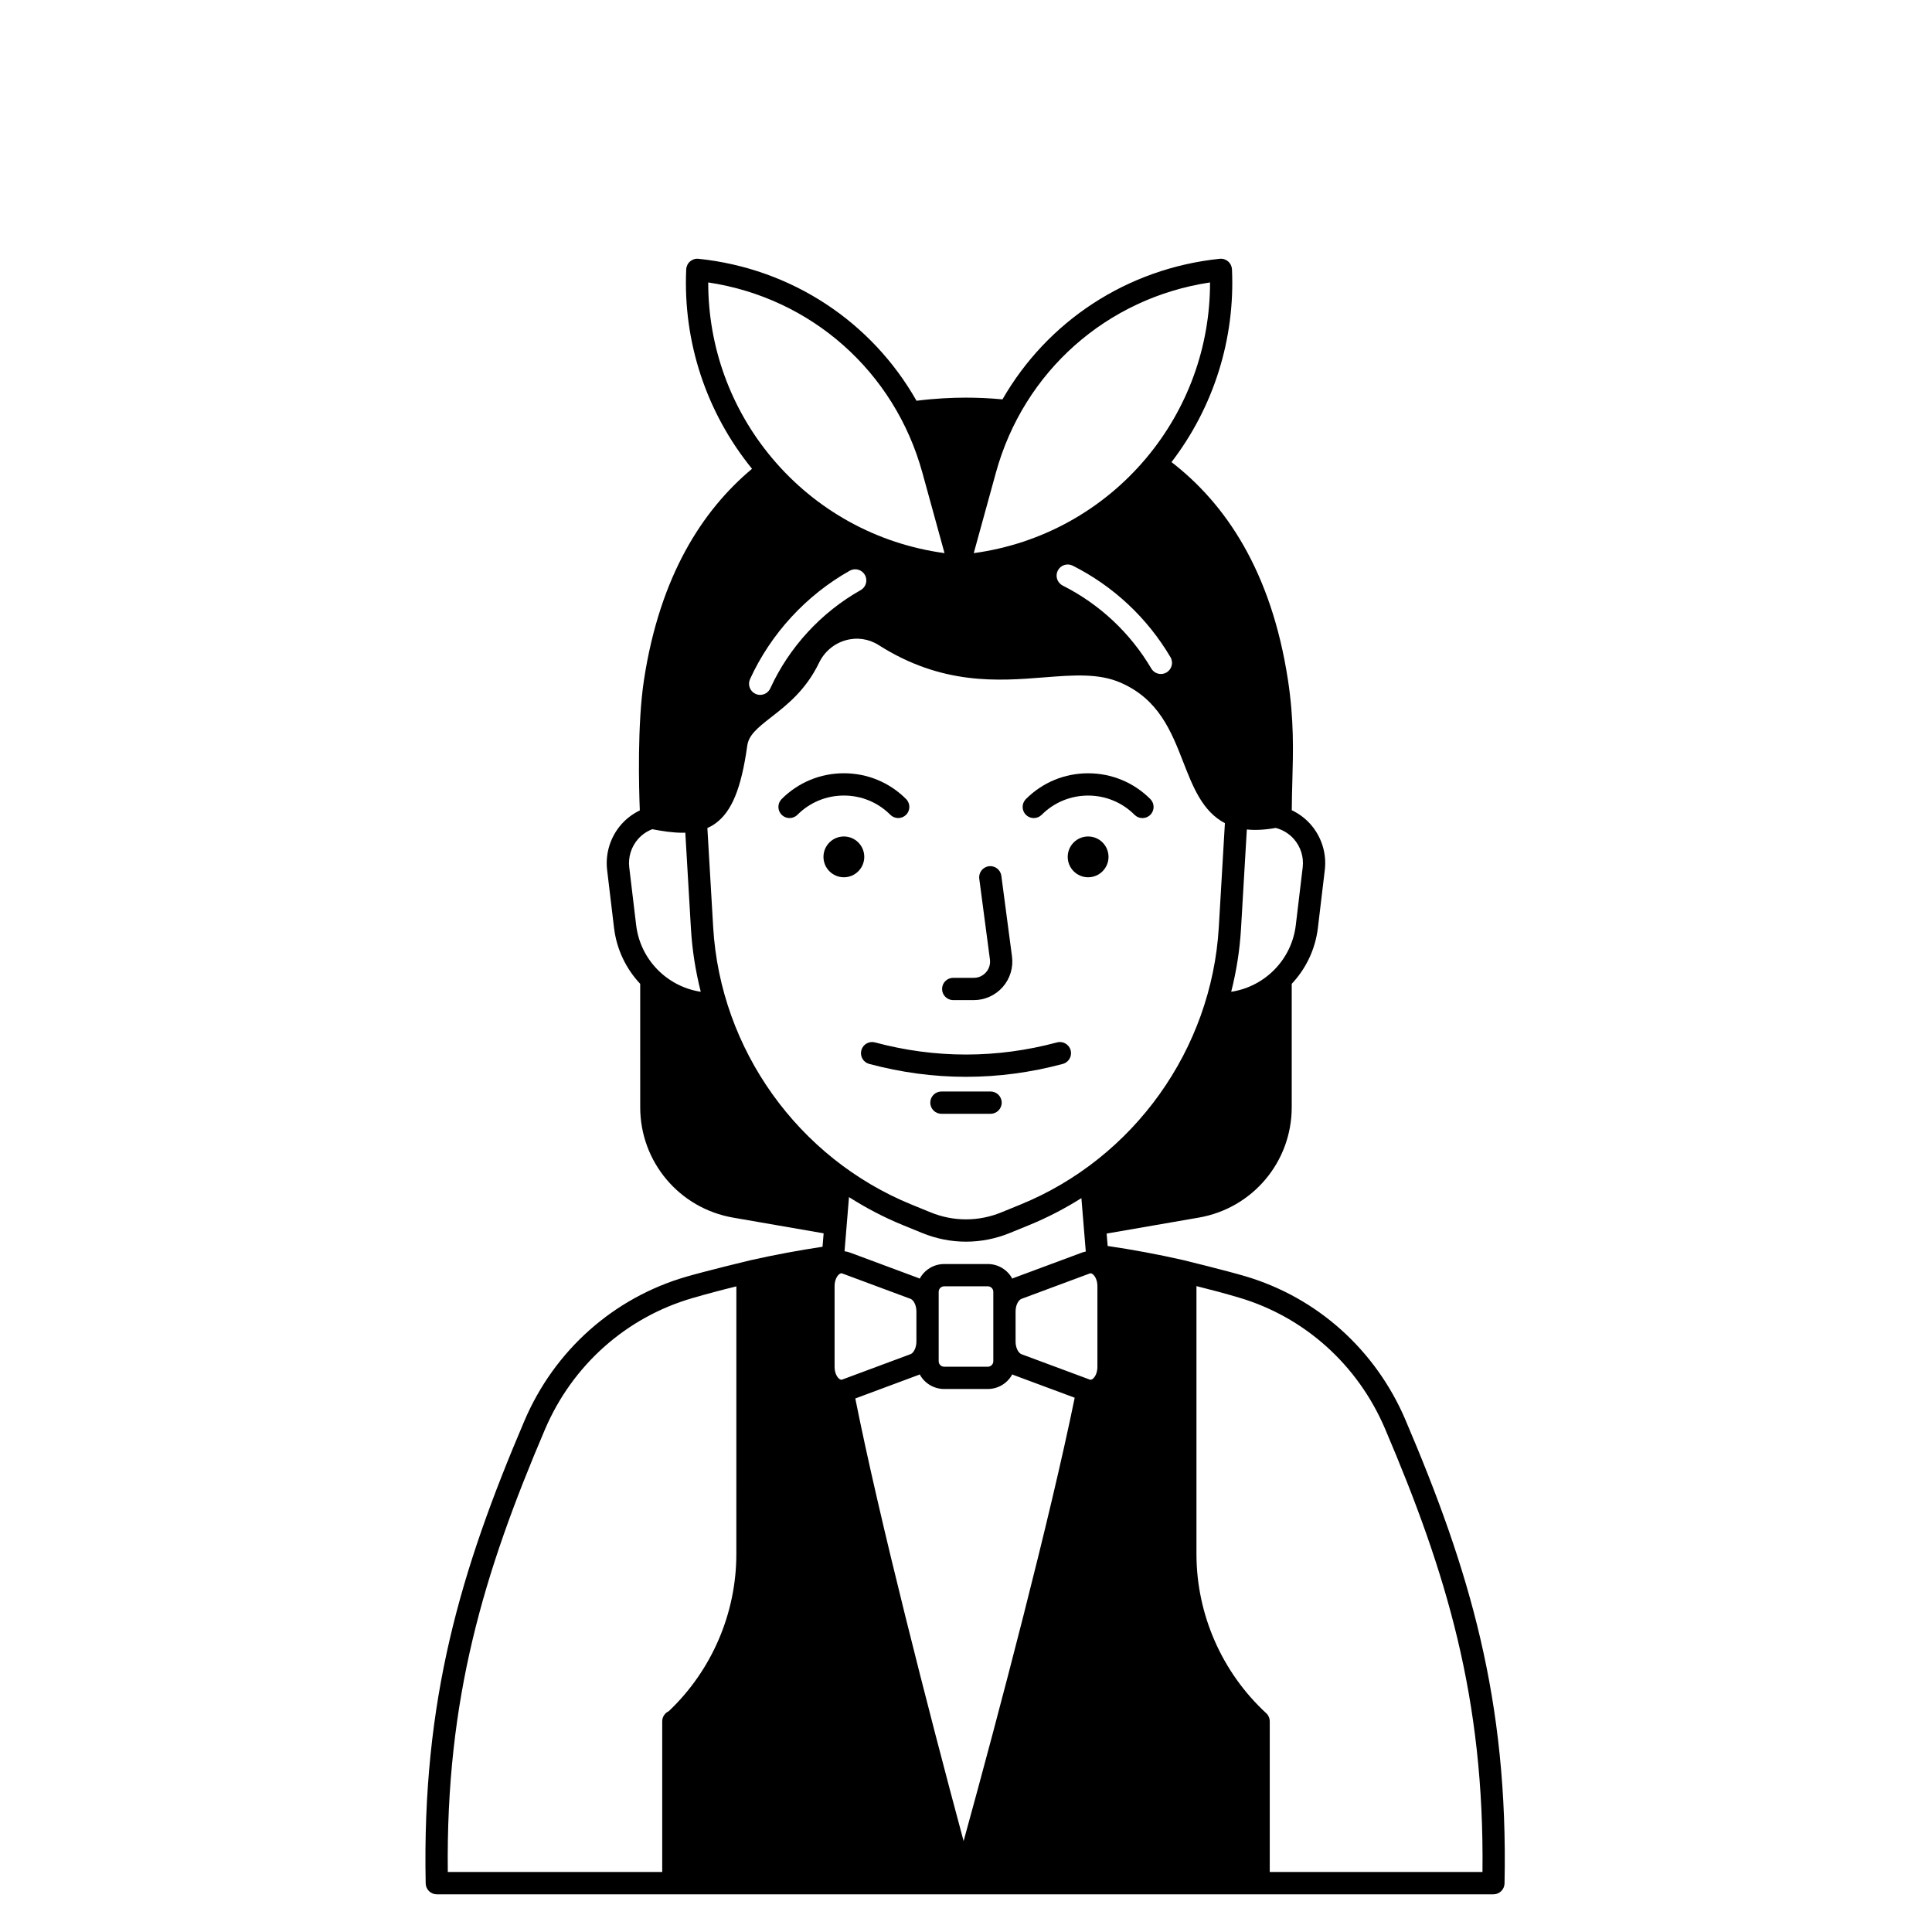 <?xml version="1.0" encoding="UTF-8"?>
<!-- Uploaded to: ICON Repo, www.iconrepo.com, Generator: ICON Repo Mixer Tools -->
<svg fill="#000000" width="800px" height="800px" version="1.1" viewBox="144 144 512 512" xmlns="http://www.w3.org/2000/svg">
 <g>
  <path d="m425.65 425.95c1.574-0.422 2.508-2.039 2.086-3.613-0.422-1.574-2.039-2.512-3.613-2.086-16.008 4.285-32.238 4.285-48.246 0-1.578-0.422-3.195 0.512-3.613 2.086-0.422 1.574 0.512 3.195 2.086 3.613 8.512 2.281 17.082 3.418 25.652 3.418s17.141-1.137 25.648-3.418z"/>
  <path d="m406.51 433.26h-13.023c-1.629 0-2.953 1.32-2.953 2.953 0 1.629 1.32 2.953 2.953 2.953h13.023c1.629 0 2.953-1.32 2.953-2.953-0.004-1.633-1.324-2.953-2.953-2.953z"/>
  <path d="m396.61 409.04h5.453c2.945 0 5.742-1.27 7.684-3.484 1.938-2.211 2.828-5.156 2.445-8.07l-2.824-21.383c-0.215-1.617-1.699-2.758-3.312-2.539-1.617 0.215-2.754 1.695-2.539 3.312l2.824 21.383c0.164 1.25-0.203 2.461-1.031 3.406-0.832 0.949-1.98 1.469-3.242 1.469h-5.453c-1.629 0-2.953 1.32-2.953 2.953-0.004 1.629 1.32 2.953 2.949 2.953z"/>
  <path d="m373.04 371.08c0 2.984-2.422 5.406-5.406 5.406s-5.406-2.422-5.406-5.406 2.422-5.406 5.406-5.406 5.406 2.422 5.406 5.406"/>
  <path d="m379.95 359.93c0.578 0.578 1.332 0.863 2.086 0.863s1.512-0.289 2.086-0.863c1.152-1.152 1.152-3.019 0-4.176-4.402-4.406-10.262-6.832-16.488-6.832-6.231 0-12.086 2.426-16.488 6.832-1.152 1.152-1.152 3.023 0 4.176s3.019 1.152 4.176 0c3.289-3.289 7.664-5.102 12.316-5.102 4.648 0 9.023 1.812 12.312 5.102z"/>
  <path d="m437.77 371.08c0 2.984-2.418 5.406-5.406 5.406-2.984 0-5.406-2.422-5.406-5.406s2.422-5.406 5.406-5.406c2.988 0 5.406 2.422 5.406 5.406"/>
  <path d="m417.96 360.8c0.754 0 1.512-0.289 2.086-0.863 3.289-3.289 7.664-5.102 12.312-5.102 4.652 0 9.023 1.812 12.316 5.102 1.152 1.152 3.019 1.152 4.176 0 1.152-1.152 1.152-3.023 0-4.176-4.406-4.406-10.262-6.832-16.488-6.832-6.231 0-12.086 2.426-16.488 6.832-1.152 1.152-1.152 3.023 0 4.176 0.578 0.574 1.332 0.863 2.086 0.863z"/>
  <path d="m516.46 520.28c-7.922-18.566-23.41-32.445-42.484-38.074-4.941-1.457-16.078-4.203-16.492-4.289-6.629-1.504-13.277-2.742-19.941-3.719l-0.27-3.289 24.422-4.234c14.27-2.473 24.625-14.777 24.625-29.254v-32.695c3.731-3.961 6.254-9.098 6.938-14.852l1.828-15.309c0.527-4.406-0.863-8.836-3.809-12.152-1.395-1.57-3.086-2.812-4.945-3.699 0.02-2.57 0.082-5.09 0.148-7.527 0.227-8.07 0.461-16.414-1.168-27.047-4.422-28.855-16.609-46.699-30.852-57.676 11.188-14.609 16.863-32.613 16.027-51.082-0.039-0.812-0.406-1.574-1.023-2.102-0.617-0.531-1.422-0.789-2.231-0.699-24.609 2.566-45.688 16.594-57.566 37.254-3.625-0.34-6.918-0.457-9.719-0.457-3.637 0-8.105 0.203-13.062 0.828-11.84-20.863-33.02-35.043-57.777-37.625-0.812-0.09-1.617 0.168-2.231 0.699-0.617 0.531-0.984 1.293-1.023 2.102-0.871 19.227 5.324 37.938 17.441 52.852-13.273 11.094-24.438 28.547-28.629 55.91-1.805 11.777-1.344 28.723-1.109 34.621-1.82 0.883-3.481 2.106-4.852 3.652-2.945 3.316-4.332 7.75-3.809 12.152l1.828 15.309c0.688 5.75 3.207 10.887 6.934 14.848l0.004 32.699c0 14.48 10.359 26.785 24.625 29.258l23.984 4.16-0.293 3.559c-6.371 0.957-12.746 2.148-19.121 3.578-0.465 0.098-11.918 2.887-17.027 4.371-19.281 5.609-34.902 19.527-42.859 38.191-16.898 39.637-27.168 73.969-26.16 122.58 0.031 1.605 1.344 2.891 2.949 2.891h280.01c1.605 0 2.918-1.285 2.949-2.891 1.016-48.672-9.297-83.086-26.262-122.84zm-177.32 35.559c0 15.719-6.519 30.855-17.918 41.652-1.02 0.465-1.727 1.492-1.727 2.688v39.918h-56.824c-0.527-46.035 9.48-79.129 25.734-117.25 7.258-17.027 21.504-29.727 39.078-34.836 3.887-1.129 7.773-2.16 11.66-3.109zm66.648-76.855h-11.578c-2.793 0-5.227 1.566-6.473 3.867-0.125-0.059-0.25-0.121-0.379-0.172l-18.074-6.723c-0.484-0.18-0.977-0.293-1.473-0.359l1.18-14.352c4.508 2.879 9.293 5.387 14.336 7.445l5.078 2.074c3.738 1.527 7.668 2.293 11.594 2.293 3.93 0 7.859-0.766 11.594-2.293l5.078-2.074c4.883-1.996 9.527-4.41 13.91-7.176l1.164 14.16c-0.348 0.07-0.691 0.156-1.031 0.281l-18.074 6.719c-0.129 0.047-0.254 0.113-0.379 0.172-1.246-2.297-3.68-3.863-6.473-3.863zm1.449 7.352v18.41c0 0.801-0.652 1.449-1.449 1.449h-11.578c-0.801 0-1.449-0.648-1.449-1.449v-18.41c0-0.801 0.652-1.449 1.449-1.449h11.578c0.797 0 1.449 0.652 1.449 1.449zm-40.012 23.254c-0.125 0.047-0.359 0.133-0.75-0.137-0.648-0.449-1.301-1.617-1.301-3.215v-21.398c0-1.598 0.652-2.762 1.301-3.215 0.211-0.145 0.375-0.188 0.504-0.188 0.109 0 0.188 0.031 0.246 0.051l18.074 6.719c0.766 0.285 1.559 1.617 1.559 3.352v7.957c0 1.734-0.789 3.066-1.559 3.352zm45.914-18.027c0-1.734 0.789-3.066 1.559-3.352l18.074-6.719c0.059-0.023 0.141-0.051 0.246-0.051 0.129 0 0.293 0.043 0.504 0.188 0.648 0.449 1.301 1.617 1.301 3.215v21.398c0 1.598-0.652 2.766-1.301 3.215-0.391 0.266-0.625 0.18-0.75 0.137l-18.074-6.719c-0.766-0.285-1.559-1.617-1.559-3.352zm59.746-101.49 1.539-26.254c2.207 0.227 4.738 0.117 7.656-0.41 1.832 0.477 3.508 1.473 4.789 2.918 1.828 2.059 2.688 4.805 2.359 7.535l-1.828 15.309c-1.098 9.18-8.223 16.309-17.121 17.66 1.383-5.445 2.273-11.051 2.606-16.758zm-48.559-94.859c0.738-1.457 2.512-2.039 3.965-1.305 10.789 5.445 19.746 13.828 25.898 24.25 0.828 1.402 0.363 3.215-1.039 4.043-0.473 0.277-0.988 0.41-1.5 0.41-1.012 0-1.992-0.52-2.543-1.449-5.578-9.445-13.695-17.043-23.473-21.98-1.461-0.738-2.043-2.516-1.309-3.969zm40.348-76.363c0.023 17.012-5.914 33.426-16.895 46.527-11.605 13.844-27.832 22.785-45.723 25.207l5.875-21.344c7.379-26.824 29.461-46.305 56.742-50.391zm-76.242 50.387 5.875 21.344c-17.891-2.418-34.121-11.363-45.723-25.207-10.98-13.102-16.922-29.516-16.895-46.527 27.277 4.09 49.359 23.57 56.742 50.391zm-45.664 54.734c5.496-12.027 14.879-22.227 26.422-28.727 1.422-0.801 3.223-0.297 4.019 1.125 0.801 1.422 0.297 3.223-1.125 4.019-10.461 5.891-18.969 15.137-23.949 26.035-0.496 1.086-1.566 1.727-2.688 1.727-0.41 0-0.828-0.086-1.227-0.27-1.477-0.676-2.129-2.426-1.453-3.91zm-30.18 65.195-1.828-15.309c-0.324-2.731 0.535-5.477 2.359-7.535 1.031-1.16 2.316-2.027 3.734-2.574 2.691 0.512 5.414 0.938 8.02 0.938 0.25 0 0.496-0.012 0.742-0.02l1.488 25.406c0.336 5.711 1.227 11.312 2.606 16.758-8.895-1.355-16.023-8.484-17.121-17.664zm20.414 0.559-1.539-26.285c0.711-0.316 1.398-0.699 2.055-1.168 4.383-3.125 6.926-9.293 8.508-20.633 0.391-2.816 2.578-4.641 6.406-7.625 4.074-3.172 9.141-7.125 12.633-14.387 1.395-2.902 3.953-5.07 7.012-5.941 3.027-0.867 6.16-0.406 8.816 1.285 16.758 10.668 31.715 9.492 43.727 8.543 7.789-0.613 14.516-1.141 20.332 1.387 10.145 4.414 13.453 12.914 16.656 21.133 2.512 6.445 5.078 13.027 11.004 16.105l-1.617 27.578c-1.898 32.383-22.527 61.234-52.555 73.5l-5.078 2.074c-6.035 2.469-12.688 2.469-18.727 0l-5.078-2.074c-30.027-12.258-50.656-41.109-52.555-73.492zm37.66 124.88 16.691-6.207c0.129-0.047 0.254-0.113 0.379-0.172 1.246 2.301 3.68 3.867 6.473 3.867h11.578c2.793 0 5.227-1.566 6.473-3.867 0.125 0.055 0.25 0.121 0.379 0.172l16.172 6.012c-6.531 31.996-19.891 82.871-29.441 117.49-9.309-34.555-22.32-85.289-28.703-117.3zm166.21 125.49h-56.375v-39.922c0-0.824-0.344-1.609-0.949-2.168-11.738-10.828-18.473-26.199-18.473-42.172v-71.004c3.75 0.93 7.496 1.93 11.234 3.035 17.379 5.129 31.496 17.785 38.727 34.73 16.312 38.238 26.363 71.414 25.836 117.5z"/>
 </g>
</svg>